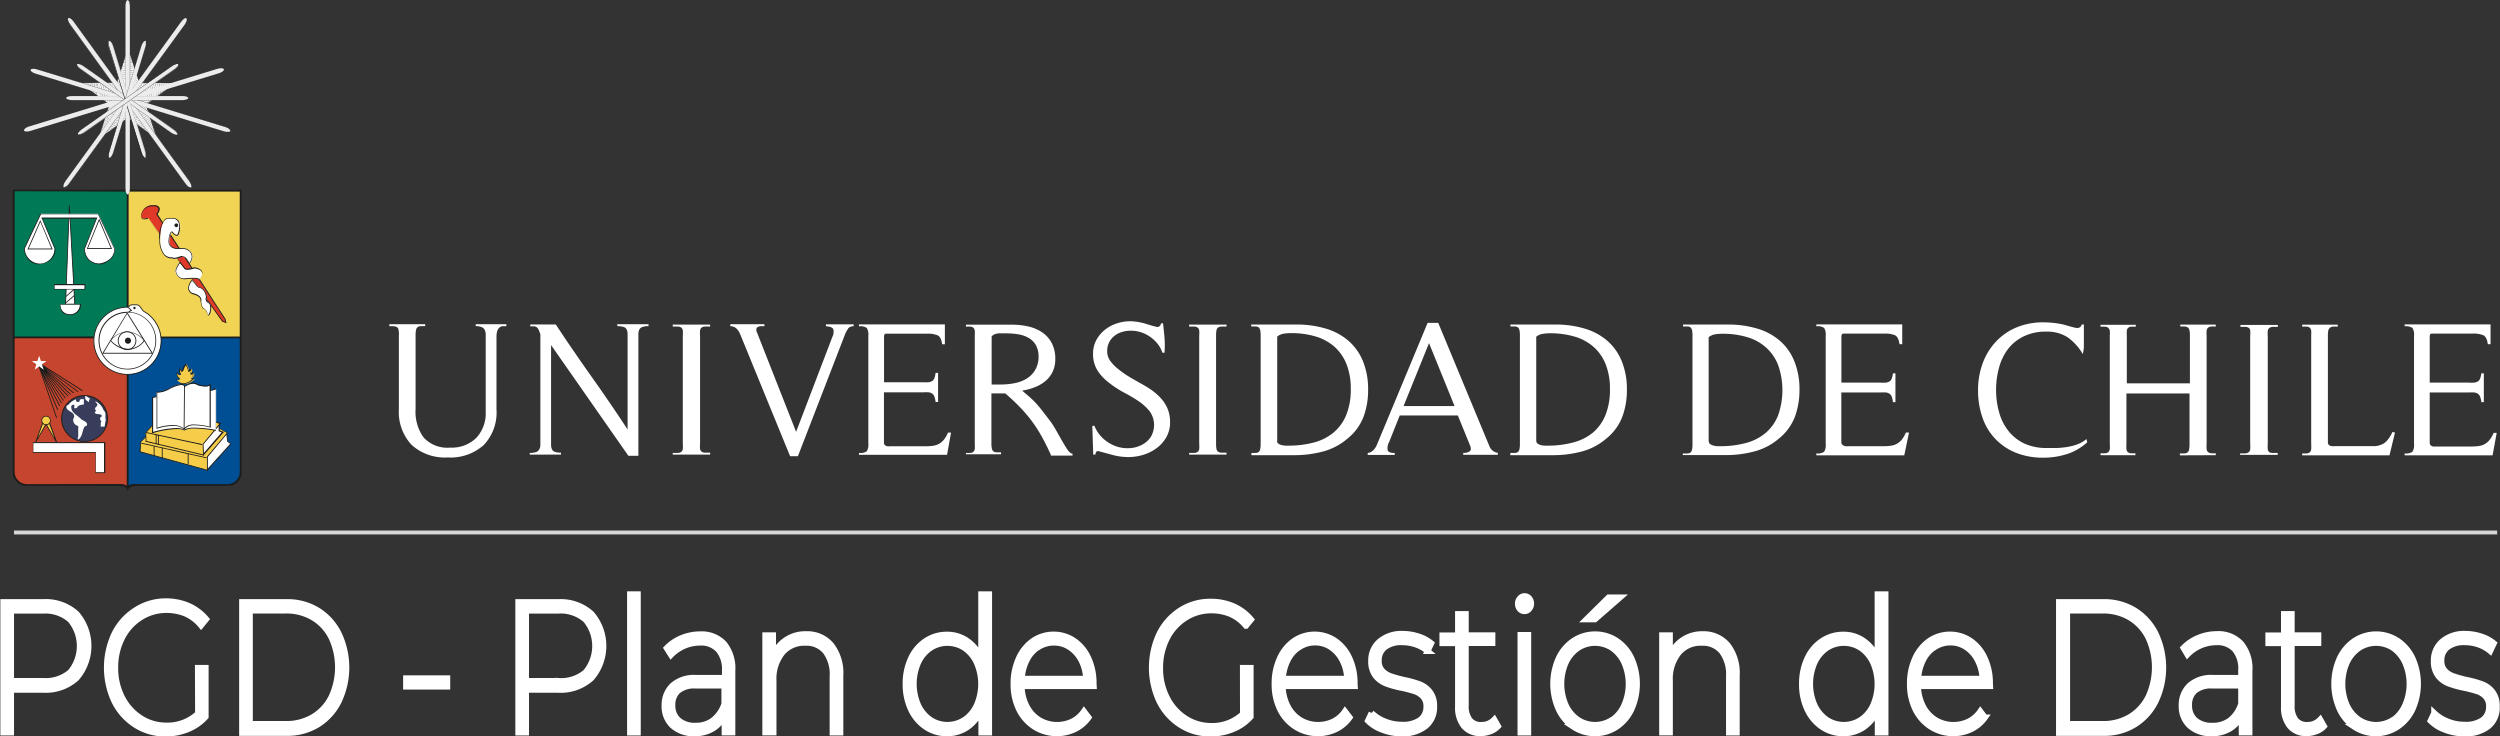 <svg xmlns="http://www.w3.org/2000/svg" xmlns:xlink="http://www.w3.org/1999/xlink" viewBox="0 0 320.15 94.31"><rect x="0" y="0" width="320.15" height="94.31" fill="#333333" stroke="none"/><defs><style>.cls-1,.cls-43{fill:none;}.cls-2{clip-path:url(#clip-path);}.cls-3{fill:#e5e3e1;}.cls-4{fill:#e6e4e2;}.cls-5{fill:#e7e5e3;}.cls-6{fill:#e7e6e4;}.cls-7{fill:#e8e7e5;}.cls-8{fill:#eae8e6;}.cls-9{fill:#ebe9e7;}.cls-10{fill:#eceae8;}.cls-11{fill:#edebe9;}.cls-12{fill:#edeceb;}.cls-13{fill:#eeedec;}.cls-14{fill:#efedec;}.cls-15{fill:#f0eeee;}.cls-16{fill:#f1efef;}.cls-17{fill:#f2f0f0;}.cls-18{fill:#f3f1f1;}.cls-19{fill:#f3f3f2;}.cls-20{fill:#f4f3f3;}.cls-21{fill:#f5f4f4;}.cls-22{fill:#f6f5f5;}.cls-23{fill:#f7f6f6;}.cls-24{fill:#f8f7f7;}.cls-25{fill:#f9f8f8;}.cls-26{fill:#f9f9f9;}.cls-27{fill:#fafafa;}.cls-28{fill:#fbfbfb;}.cls-29{fill:#fcfcfc;}.cls-30{fill:#fdfdfd;}.cls-31{fill:#fdffff;}.cls-32,.cls-42{fill:#fff;}.cls-33{fill:#1d1d1b;}.cls-34{fill:#007957;}.cls-35{fill:#f2d454;}.cls-36{fill:#c5452e;}.cls-37{fill:#004e93;}.cls-38{fill:#f6cd48;}.cls-39{fill:#e03829;}.cls-40{fill:#373d5a;}.cls-41{fill:#ececec;}.cls-42,.cls-43{stroke:#fff;stroke-miterlimit:10;}.cls-42{stroke-width:0.75px;}.cls-43{stroke-width:0.5px;opacity:0.8;}</style><clipPath id="clip-path"><polygon class="cls-1" points="14.93 10.61 10.25 10.62 14.03 13.37 12.6 17.82 16.38 15.08 20.17 17.82 18.73 13.37 22.5 10.62 17.83 10.61 16.38 6.17 14.93 10.61"/></clipPath></defs><title>Recurso 6</title><g id="Capa_2" data-name="Capa 2"><g id="Capa_1-2" data-name="Capa 1"><g class="cls-2"><path class="cls-3" d="M23.45,12a7.07,7.07,0,1,0-7.07,7.07A7.07,7.07,0,0,0,23.45,12m-.24,0h0a6.83,6.83,0,1,1-6.83-6.83A6.83,6.83,0,0,1,23.21,12"/></g><g class="cls-2"><path class="cls-4" d="M23.21,12a6.83,6.83,0,1,0-6.83,6.83A6.83,6.83,0,0,0,23.21,12M23,12h0a6.59,6.59,0,1,1-6.59-6.59A6.59,6.59,0,0,1,23,12"/></g><g class="cls-2"><path class="cls-5" d="M23,12a6.59,6.59,0,1,0-6.59,6.59A6.59,6.59,0,0,0,23,12m-.24,0h0a6.35,6.35,0,1,1-6.35-6.35A6.35,6.35,0,0,1,22.73,12"/></g><g class="cls-2"><path class="cls-6" d="M22.73,12a6.35,6.35,0,1,0-6.35,6.35A6.35,6.35,0,0,0,22.73,12m-.24,0h0a6.11,6.11,0,1,1-6.11-6.11A6.11,6.11,0,0,1,22.49,12"/></g><g class="cls-2"><path class="cls-7" d="M22.49,12a6.11,6.11,0,1,0-6.11,6.1A6.11,6.11,0,0,0,22.49,12m-.24,0h0a5.87,5.87,0,1,1-5.87-5.87A5.87,5.87,0,0,1,22.25,12"/></g><g class="cls-2"><path class="cls-8" d="M22.25,12a5.87,5.87,0,1,0-5.87,5.87A5.87,5.87,0,0,0,22.25,12M22,12h0a5.63,5.63,0,1,1-5.63-5.63A5.63,5.63,0,0,1,22,12"/></g><g class="cls-2"><path class="cls-9" d="M22,12a5.63,5.63,0,1,0-5.63,5.63A5.63,5.63,0,0,0,22,12m-.24,0h0a5.39,5.39,0,1,1-5.39-5.39A5.39,5.39,0,0,1,21.77,12"/></g><g class="cls-2"><path class="cls-10" d="M21.77,12a5.39,5.39,0,1,0-5.39,5.39A5.39,5.39,0,0,0,21.77,12m-.24,0h0a5.15,5.15,0,1,1-5.15-5.15A5.15,5.15,0,0,1,21.53,12"/></g><g class="cls-2"><path class="cls-11" d="M21.53,12a5.15,5.15,0,1,0-5.15,5.15A5.15,5.15,0,0,0,21.53,12m-.24,0h0a4.91,4.91,0,1,1-4.91-4.91A4.91,4.91,0,0,1,21.29,12"/></g><g class="cls-2"><path class="cls-12" d="M21.29,12a4.91,4.91,0,1,0-4.91,4.91A4.91,4.91,0,0,0,21.29,12m-.24,0h0a4.67,4.67,0,1,1-4.67-4.67A4.67,4.67,0,0,1,21.05,12"/></g><g class="cls-2"><path class="cls-13" d="M21.05,12a4.67,4.67,0,1,0-4.67,4.67A4.68,4.68,0,0,0,21.05,12m-.24,0h0a4.43,4.43,0,1,1-4.43-4.43A4.44,4.44,0,0,1,20.81,12"/></g><g class="cls-2"><path class="cls-14" d="M20.82,12a4.43,4.43,0,1,0-4.43,4.43A4.44,4.44,0,0,0,20.82,12m-.24,0h0A4.19,4.19,0,1,1,16.38,7.8,4.19,4.19,0,0,1,20.57,12"/></g><g class="cls-2"><path class="cls-15" d="M20.57,12a4.19,4.19,0,1,0-4.19,4.19A4.2,4.2,0,0,0,20.57,12m-.24,0h0a4,4,0,1,1-4-4,4,4,0,0,1,4,4"/></g><g class="cls-2"><path class="cls-16" d="M20.34,12a4,4,0,1,0-4,4,4,4,0,0,0,4-4m-.24,0h0a3.71,3.71,0,1,1-3.71-3.71A3.71,3.71,0,0,1,20.09,12"/></g><g class="cls-2"><path class="cls-17" d="M20.09,12a3.71,3.71,0,1,0-3.72,3.71A3.72,3.72,0,0,0,20.09,12m-.24,0h0a3.47,3.47,0,1,1-3.47-3.48A3.47,3.47,0,0,1,19.85,12"/></g><g class="cls-2"><path class="cls-18" d="M19.85,12a3.47,3.47,0,1,0-3.47,3.47A3.48,3.48,0,0,0,19.85,12m-.24,0h0a3.24,3.24,0,1,1-3.24-3.23A3.23,3.23,0,0,1,19.62,12"/></g><g class="cls-2"><path class="cls-19" d="M19.62,12a3.24,3.24,0,1,0-3.24,3.23A3.24,3.24,0,0,0,19.62,12m-.24,0h0a3,3,0,1,1-3-3,3,3,0,0,1,3,3"/></g><g class="cls-2"><path class="cls-20" d="M19.38,12a3,3,0,1,0-3,3,3,3,0,0,0,3-3m-.24,0h0a2.75,2.75,0,1,1-2.76-2.75A2.76,2.76,0,0,1,19.14,12"/></g><g class="cls-2"><path class="cls-21" d="M19.14,12a2.76,2.76,0,1,0-2.76,2.75A2.75,2.75,0,0,0,19.14,12m-.24,0h0a2.52,2.52,0,1,1-2.52-2.52A2.52,2.52,0,0,1,18.9,12"/></g><g class="cls-2"><path class="cls-22" d="M18.9,12a2.52,2.52,0,1,0-2.52,2.52A2.51,2.51,0,0,0,18.9,12m-.24,0h0a2.28,2.28,0,1,1-2.27-2.28A2.28,2.28,0,0,1,18.66,12"/></g><g class="cls-2"><path class="cls-23" d="M18.66,12a2.28,2.28,0,1,0-2.28,2.27A2.28,2.28,0,0,0,18.66,12m-.24,0h0a2,2,0,1,1-2-2,2,2,0,0,1,2,2"/></g><g class="cls-2"><path class="cls-24" d="M18.42,12a2,2,0,1,0-2,2,2,2,0,0,0,2-2m-.24,0h0a1.8,1.8,0,1,1-1.8-1.8,1.79,1.79,0,0,1,1.8,1.8"/></g><g class="cls-2"><path class="cls-25" d="M18.18,12a1.8,1.8,0,1,0-1.8,1.79A1.8,1.8,0,0,0,18.18,12m-.24,0h0a1.56,1.56,0,1,1-1.56-1.56A1.56,1.56,0,0,1,17.94,12"/></g><g class="cls-2"><path class="cls-26" d="M17.94,12a1.56,1.56,0,1,0-1.56,1.55A1.56,1.56,0,0,0,17.94,12m-.24,0h0a1.32,1.32,0,1,1-1.32-1.32A1.32,1.32,0,0,1,17.7,12"/></g><g class="cls-2"><path class="cls-27" d="M17.7,12a1.32,1.32,0,1,0-1.32,1.32A1.32,1.32,0,0,0,17.7,12m-.24,0h0a1.08,1.08,0,1,1-1.08-1.08A1.08,1.08,0,0,1,17.46,12"/></g><g class="cls-2"><path class="cls-28" d="M17.46,12a1.08,1.08,0,1,0-1.08,1.08A1.08,1.08,0,0,0,17.46,12m-.24,0h0a.84.84,0,1,1-.84-.84.84.84,0,0,1,.84.84"/></g><g class="cls-2"><path class="cls-29" d="M17.22,12a.84.84,0,1,0-.84.84.85.85,0,0,0,.84-.84M17,12h0a.6.6,0,1,1-.6-.6.6.6,0,0,1,.6.6"/></g><g class="cls-2"><path class="cls-30" d="M17,12a.6.6,0,1,0-.6.6A.59.59,0,0,0,17,12m-.24,0h0a.36.36,0,0,1-.36.36.36.36,0,1,1,0-.72.35.35,0,0,1,.36.36"/></g><g class="cls-2"><path class="cls-31" d="M16.74,12a.36.36,0,1,0-.36.36.36.36,0,0,0,.36-.36m-.24,0h0a.12.12,0,0,1-.12.12.12.12,0,0,1-.12-.12.12.12,0,0,1,.12-.12.12.12,0,0,1,.12.12"/></g><g class="cls-2"><path class="cls-32" d="M16.5,12a.11.11,0,0,0-.12-.12.12.12,0,0,0-.12.12.12.12,0,0,0,.12.12A.12.12,0,0,0,16.5,12"/></g><path class="cls-33" d="M20.19,17.85l0,0L16.4,15.1h0l-3.81,2.76v0L14,13.38l-3.8-2.77h4.7l1.46-4.47v0l1.44,4.44h4.71l0,0-3.77,2.75ZM14,13.41l-1.42,4.38.08-.06h0l3.65-5.09h0l-2.3.78Zm6.08,4.36,0,0-1.43-4.42h0l3.75-2.73H22.3l-5.9,2v0l2.3.75v0l-2.27-.74,3.69,5.09ZM16.4,15.08l3.67,2.67L16.4,12.65h0Zm0-2.44-3.64,5.07,3.66-2.66h0V12.65Zm-6.07-2L14,13.37h0l2.26-.76-5.79-1.89v0l5.82,1.9h0l-1.43-2Zm7.52,0-1.42,2,5.83-2H17.82Zm-2.87,0,1.43,2,0-6.26h0l0,6.23,1.41-2h0L16.38,6.21Z"/><path class="cls-33" d="M30.94,24.3V60.4a1.73,1.73,0,0,1-1.84,1.82H17.59c-1.35,0-1.24.78-1.24.78,0-.56-.41-.78-1.33-.78H3.36A1.75,1.75,0,0,1,1.63,60.4V24.3Z"/><polygon class="cls-34" points="16.23 24.54 16.23 43.09 1.87 43.09 1.87 24.49 16.23 24.54"/><polygon class="cls-35" points="16.47 24.54 16.47 43.09 30.7 43.1 30.7 24.54 16.47 24.54"/><path class="cls-36" d="M3.48,62A1.59,1.59,0,0,1,1.87,60.4V43.33H16.23V62.22s-.1-.18-.67-.24Z"/><path class="cls-37" d="M29.09,62A1.58,1.58,0,0,0,30.7,60.4V43.33H16.47V62.22s.08-.18.65-.24Z"/><polygon class="cls-32" points="8.88 26.3 8.4 38.96 9.58 38.96 8.88 26.3"/><path class="cls-33" d="M9.64,39H8.34V39L8.83,26.3h.1ZM8.45,38.9H9.52L8.89,27.45Z"/><rect class="cls-32" x="6.94" y="36.42" width="3.93" height="0.59"/><path class="cls-33" d="M10.93,37.07h-4v-.7h4ZM7,37h3.82v-.48H7Z"/><path class="cls-32" d="M7.69,39A1.21,1.21,0,0,0,9,40.3,1.29,1.29,0,0,0,10.28,39Z"/><path class="cls-33" d="M9,40.35H9A1.39,1.39,0,0,1,8,40a1.37,1.37,0,0,1-.32-1v0h.05l2.64-.06V39A1.35,1.35,0,0,1,9,40.35ZM7.75,39.06a1.24,1.24,0,0,0,.3.82,1.29,1.29,0,0,0,1,.36A1.22,1.22,0,0,0,10.22,39Z"/><path class="cls-33" d="M8.43,38.84l-.07-.08,1.1-.94.07.08ZM8.49,38l-.07-.08,1-.89.07.08Z"/><path class="cls-32" d="M12.71,28.13,11.2,31.79h3.07Zm-7.54.16L3.6,31.85H6.67Zm.05-.91-2.1,4.42a2,2,0,0,0,2,2A2,2,0,0,0,7,31.85L5.38,27.92h7l-1.56,3.93a1.88,1.88,0,0,0,2,1.94s1.88-.27,1.88-1.94l-2.1-4.47Z"/><path class="cls-33" d="M12.81,33.84h0a2,2,0,0,1-1.49-.55,2.14,2.14,0,0,1-.55-1.44v0L12.3,28H5.46L7.1,31.85a1.81,1.81,0,0,1-1,1.7,2.57,2.57,0,0,1-1,.29,1.84,1.84,0,0,1-1.75-1,2.67,2.67,0,0,1-.3-1h0l2.11-4.45h7.45v0l2.11,4.49c0,1.7-1.91,2-1.93,2Zm-9.64-2a2,2,0,0,0,1.94,1.93A1.93,1.93,0,0,0,7,31.86l-1.7-4h7.16l-1.59,4a2.08,2.08,0,0,0,.52,1.36,1.91,1.91,0,0,0,1.41.52,3.07,3.07,0,0,0,.92-.33,1.72,1.72,0,0,0,.92-1.54l-2.09-4.43H5.25Zm3.58.1H3.52l1.64-3.74Zm-3.07-.11H6.59L5.17,28.43Zm10.66.05H11.12L12.7,28Zm-3.07-.11h2.91L12.7,28.27Z"/><polygon class="cls-38" points="28.09 54.86 29.14 55.47 26.58 58.48 26.58 60.23 17.91 57.85 18.04 56.61 19.03 55.58 28.09 54.86"/><path class="cls-33" d="M26.63,60.29l-8.78-2.41.14-1.3,1-1.07h0l9.08-.71h0l1.1.63,0,0-2.55,3ZM18,57.81l8.55,2.35V58.44l2.52-3-1-.56-9,.7-1,1Z"/><polygon class="cls-32" points="28.57 55.34 28.07 55.19 28.09 54.27 25.98 56.86 26.03 58.26 28.57 55.34"/><path class="cls-33" d="M26,58.4l-.06-1.56,0,0,2.21-2.7,0,1,.54.17ZM26,56.88l0,1.25,2.39-2.76L28,55.23l0-.8Z"/><polygon class="cls-32" points="29.06 55.52 26.55 58.5 26.55 60.17 29.56 56.86 29.14 56.54 29.06 55.52"/><path class="cls-33" d="M26.5,60.31V58.48l2.61-3.09.08,1.12.45.34,0,0Zm.11-1.79V60l2.87-3.17-.39-.29L29,55.66Z"/><polygon class="cls-33" points="24.15 59.49 24.04 59.49 24.04 58.15 20.83 57.42 20.83 58.66 20.72 58.66 20.72 57.4 19.79 57.19 19.79 58.4 19.68 58.4 19.68 57.16 18.08 56.81 18.1 56.7 26.48 58.58 26.46 58.68 24.15 58.17 24.15 59.49"/><path class="cls-38" d="M23.83,46.65a1.86,1.86,0,0,0-.36.73s-.2.45-.38-.18a.66.66,0,0,0,.07.72s-.13.35-.46-.18a.65.65,0,0,0,.34.8s-.09.29-.45,0c0,0,.87,1.45,2.37,0,0,0-.52.14-.39-.1,0,0,.41-.29.29-.67,0,0-.49.4-.41,0s0,0,0,0,.29-.14.12-.56c0,0-.36.47-.39.11a1.32,1.32,0,0,0-.27-.63Z"/><path class="cls-33" d="M23.67,49.24a1.43,1.43,0,0,1-1.12-.66l.08-.07a.42.42,0,0,0,.23.1.14.14,0,0,0,.12-.06.71.71,0,0,1-.32-.84l0-.1.05.09c.16.25.25.28.28.28s.06,0,.07-.06a.75.75,0,0,1-.05-.76l.07-.12,0,.13c.08.29.16.3.16.3s.09-.07.11-.12a1.94,1.94,0,0,1,.37-.75l0-.05.13.16a1.33,1.33,0,0,1,.28.65s0,.09,0,.09.19-.13.26-.22l.06-.07,0,.08a.46.46,0,0,1-.12.62s0,0,0,0a.78.78,0,0,0,.32-.17l.06-.05,0,.07a.7.7,0,0,1-.3.72.06.06,0,0,0,0,0,.15.15,0,0,0,.09,0,1.16,1.16,0,0,0,.25,0l.05.09a2,2,0,0,1-1.33.68m-.88-.54a1.2,1.2,0,0,0,.88.43,1.73,1.73,0,0,0,1.12-.52H24.7a.2.2,0,0,1-.18-.07.15.15,0,0,1,0-.15h0a.68.68,0,0,0,.28-.53.66.66,0,0,1-.31.15.11.11,0,0,1-.1,0l0,0h0v-.05a.66.66,0,0,1,0-.09c0-.19,0-.19.09-.19h0l0,0s0,0,0,.06a.39.39,0,0,0,0-.28c-.08.08-.19.19-.28.19s-.12,0-.14-.19a1.25,1.25,0,0,0-.25-.59l0-.06a1.65,1.65,0,0,0-.31.65v0s-.09.18-.21.18-.16-.07-.22-.23a.56.56,0,0,0,.11.52l0,0v0a.22.22,0,0,1-.19.15c-.09,0-.19-.07-.3-.22a.61.61,0,0,0,.35.61l0,0v0a.25.25,0,0,1-.24.18h-.07"/><polygon class="cls-38" points="19.45 54.53 18.67 55.39 18.7 56.52 26.06 58.26 26.01 56.88 28.2 54.22 26.95 53.85 19.45 54.53"/><path class="cls-33" d="M26.12,58.33l-.07,0-7.41-1.76,0-1.19.81-.89h0L27,53.8h0l1.33.39L26.06,56.9Zm-7.37-1.86L26,58.2l-.05-1.33h0l2.14-2.6-1.16-.35-7.46.68-.75.83Z"/><path class="cls-32" d="M19.56,50.91a3.39,3.39,0,0,1,.89-.13l6.08-.71s1.09-.15,1.15-.31v5.35s-3.18-.62-4.12,0c0,0-.78-.6-4,.31Z"/><path class="cls-33" d="M19.47,55.46l0-4.6h0a3.89,3.89,0,0,1,.91-.13l6.07-.7a3.28,3.28,0,0,0,1.1-.28l.1,0v5.41h-.06A16.69,16.69,0,0,0,25,54.88a2.83,2.83,0,0,0-1.41.25l0,0,0,0a1.89,1.89,0,0,0-1-.18,11.41,11.41,0,0,0-2.94.5Zm.14-4.52,0,4.37a11.47,11.47,0,0,1,2.9-.49,2.2,2.2,0,0,1,1.07.19A3,3,0,0,1,25,54.77a16.23,16.23,0,0,1,2.63.28V49.87a4.24,4.24,0,0,1-1.08.25l-6.08.71h-.08a4,4,0,0,0-.76.12"/><path class="cls-32" d="M20.05,50.22a2.85,2.85,0,0,0,1.48-.39s1.89-1.1,2.07-.32c0,0,.94-.78,1.72-.23,0,0,1.23.39,1.57,0v5.45s-2.66-.8-3.34.24c0,0-.86-1-3.5-.11Z"/><path class="cls-33" d="M23.56,55l0,0a2,2,0,0,0-1.5-.45,6.23,6.23,0,0,0-1.94.35l-.07,0V50.16h.15a3.33,3.33,0,0,0,1.36-.39,4.64,4.64,0,0,1,1.66-.6.45.45,0,0,1,.46.25A1.93,1.93,0,0,1,24.7,49a1.11,1.11,0,0,1,.65.2,3.77,3.77,0,0,0,1,.17.7.7,0,0,0,.55-.18l.09-.12v5.68l-.07,0A8,8,0,0,0,25,54.47,1.57,1.57,0,0,0,23.6,55ZM22,54.44a2.29,2.29,0,0,1,1.54.43,1.73,1.73,0,0,1,1.45-.5,7.87,7.87,0,0,1,1.85.27V49.38a.94.94,0,0,1-.53.13,3.71,3.71,0,0,1-1-.17h0a1,1,0,0,0-.59-.19,1.91,1.91,0,0,0-1.06.42l-.07.06,0-.09c0-.16-.17-.24-.38-.24a4.59,4.59,0,0,0-1.61.59,3.35,3.35,0,0,1-1.46.4v4.48a6.29,6.29,0,0,1,1.9-.33"/><path class="cls-33" d="M25.91,57l-5.57-1.2v1.14h-.11V55.77l-.18,0v1.1h-.11V55.71l-1.24-.27,0-.11,7.2,1.54Zm-2.28-2h-.11l.05-5.54h.11Z"/><path class="cls-32" d="M12,43.63a4.3,4.3,0,0,1,4.31-4.3h.17a.45.45,0,0,1,.41-.3h.58c.5,0,.57.54.95.84A4.31,4.31,0,1,1,12,43.63"/><path class="cls-33" d="M16.32,48a4.36,4.36,0,0,1,0-8.72h.13a.48.48,0,0,1,.44-.3h.58c.34,0,.5.24.66.47a1.77,1.77,0,0,0,.32.38A4.36,4.36,0,0,1,16.32,48m0-8.61a4.25,4.25,0,1,0,2.08.54,1.87,1.87,0,0,1-.35-.41c-.16-.23-.29-.43-.57-.43H16.9a.38.38,0,0,0-.36.26l0,0h-.2Z"/><path class="cls-32" d="M12.69,43.63a3.63,3.63,0,1,1,3.63,3.63,3.63,3.63,0,0,1-3.63-3.63"/><path class="cls-33" d="M16.32,47.31A3.69,3.69,0,1,1,20,43.63a3.69,3.69,0,0,1-3.68,3.69m0-7.26a3.58,3.58,0,1,0,3.58,3.58A3.59,3.59,0,0,0,16.32,40"/><path class="cls-33" d="M16.48,40,16.39,40a.9.9,0,0,1,.34-.27l-.08-.08a2,2,0,0,0-.36-.28l.06-.09a1.83,1.83,0,0,1,.38.3l.14.13.06.05-.12.07a.71.71,0,0,0-.31.25"/><path class="cls-33" d="M17.07,39.44a.15.15,0,0,1,.15-.15.15.15,0,0,1,.15.15.14.14,0,0,1-.15.15.15.15,0,0,1-.15-.15"/><path class="cls-33" d="M19.6,45.29H13.08l.05-.08L16.29,40l.05.07Zm-6.33-.11h6.13l-3.12-5Zm3-.36a1.19,1.19,0,1,1,1.19-1.19,1.19,1.19,0,0,1-1.19,1.19m0-2.27a1.08,1.08,0,1,0,1.08,1.08,1.08,1.08,0,0,0-1.08-1.08"/><path class="cls-33" d="M16,43.63a.39.39,0,0,1,.39-.39.39.39,0,0,1,0,.78.39.39,0,0,1-.39-.39"/><path class="cls-33" d="M16.5,44.83a3.44,3.44,0,0,1-2.2-1l-.18-.19,0,0a3,3,0,0,1,2.16-1.2,3.11,3.11,0,0,1,2.24,1.2l0,0,0,0a2.67,2.67,0,0,1-2.06,1.15m-2.24-1.18.12.12a3.34,3.34,0,0,0,2.12.95,2.54,2.54,0,0,0,1.95-1.06,3,3,0,0,0-2.13-1.13,2.84,2.84,0,0,0-2.05,1.12"/><path class="cls-39" d="M19,27.9s-1.29.48-.81-.7a1.43,1.43,0,0,1,1.72-.86s.92.1.16,1.08l8.73,13.46.11.43-.43-.16Z"/><path class="cls-33" d="M29,41.39l-.54-.2h0L19,28a1.69,1.69,0,0,1-.48.09.46.46,0,0,1-.4-.17c-.1-.15-.08-.38.05-.71a1.43,1.43,0,0,1,1.42-.92l.37,0a.64.64,0,0,1,.47.31c.08.21,0,.49-.25.82l8.71,13.44Zm-.47-.3.32.12-.08-.32L20,27.41l0,0c.25-.31.33-.57.26-.75s-.39-.24-.39-.24a2.09,2.09,0,0,0-.35,0,1.31,1.31,0,0,0-1.32.85c-.11.28-.14.49-.06.6a.34.34,0,0,0,.31.12,1.71,1.71,0,0,0,.49-.09h0l0,0Z"/><path class="cls-32" d="M21.65,28s-1.19-.11-1.13,2.8c0,0-.11,2.37,1.67,2.26,0,0-.17.27,1.08-.16,0,0,.49-.27,1,.86a1.56,1.56,0,0,0,.38-.86s.05-1.13-1.4-1.08c0,0-1.56.32-1.56-.92,0,0,.05-1.19.43-1.19,0,0,.59.81.8.27,0,0,.7-1.89-.7-2h-.54Z"/><path class="cls-33" d="M24.21,33.82l0-.08c-.46-1.07-.89-.83-.9-.83a3.92,3.92,0,0,1-1,.25c-.09,0-.14,0-.16-.07v0A1.36,1.36,0,0,1,21,32.66a2.94,2.94,0,0,1-.58-1.91,3.53,3.53,0,0,1,.61-2.57.76.76,0,0,1,.57-.27h.54a.94.94,0,0,1,.76.4,2.26,2.26,0,0,1,0,1.67c-.08.18-.19.22-.27.22-.25,0-.53-.35-.62-.46-.22.05-.33.71-.35,1.13a.8.8,0,0,0,.37.74,1.45,1.45,0,0,0,.72.16,2.5,2.5,0,0,0,.41,0h.11a1.38,1.38,0,0,1,1.06.38,1.11,1.11,0,0,1,.3.76,1.58,1.58,0,0,1-.39.89Zm-.82-1c.21,0,.53.15.85.85a1.44,1.44,0,0,0,.31-.76,1,1,0,0,0-.27-.69,1.36,1.36,0,0,0-1.08-.34,2.28,2.28,0,0,1-.43,0,1.49,1.49,0,0,1-.77-.18.9.9,0,0,1-.42-.83c0-.13.07-1.24.48-1.24h0l0,0c.09.12.36.44.55.44,0,0,.1,0,.17-.16,0,0,.37-1,0-1.56a.82.82,0,0,0-.67-.36h-.55a.71.71,0,0,0-.48.24c-.28.28-.61,1-.58,2.51a2.88,2.88,0,0,0,.55,1.83,1.27,1.27,0,0,0,1.06.38h.1l-.05.08h.07a3.31,3.31,0,0,0,.94-.24.29.29,0,0,1,.15,0"/><path class="cls-32" d="M23,33.61s-.59.75-.54,1.19a1.07,1.07,0,0,0,1.13.91s1.73-.21,1.89.11c0,0,1.24-1.13-.59-1.51,0,0-1.08.38-1.29.05Z"/><path class="cls-33" d="M25.5,35.9l0-.06s-.14-.15-.76-.15a9.88,9.88,0,0,0-1.06.07h0a1.14,1.14,0,0,1-1.19-1c-.06-.45.53-1.19.55-1.22l0-.06.63.81a.43.43,0,0,0,.34.11,3.29,3.29,0,0,0,.9-.18h0c.6.12.94.34,1,.65s-.39.93-.4.95Zm-.79-.32c.54,0,.74.08.82.15.11-.12.42-.48.34-.8s-.39-.45-.93-.56a3.47,3.47,0,0,1-.92.18c-.21,0-.35-.05-.42-.16l-.55-.7c-.13.18-.53.75-.49,1.09a1,1,0,0,0,1.08.87,10.12,10.12,0,0,1,1.07-.07"/><path class="cls-32" d="M24.61,35.87s-1.08,1.13.05,1.72c0,0,1.19.22,1.08.92,0,0,.11,1,.37,1,0,0,.43.27.43.59,0,0,.06.59.38,0,0,0,.32-1.13-.16-1.35a.52.52,0,0,1-.27-.7s-.11-1-.87-1.23c0,0-.21.11-.64-.54Z"/><path class="cls-33" d="M26.68,40.38c-.15,0-.18-.26-.19-.31,0-.27-.33-.5-.4-.54-.29,0-.39-.85-.41-1h0c.09-.64-1-.85-1-.85h0A.91.91,0,0,1,24.1,37a1.63,1.63,0,0,1,.47-1.16l0,0,.42.42c.33.49.51.53.57.53h.05c.78.22.9,1.24.9,1.29h0a.46.46,0,0,0,.24.63c.52.23.2,1.36.19,1.41-.11.21-.2.3-.29.3m-.89-1.88c0,.37.17.92.32.92h0s.46.29.46.64c0,.1,0,.21.08.21s.07,0,.19-.24.23-1.11-.13-1.27a.57.57,0,0,1-.3-.76c0-.11-.15-1-.8-1.17h0c-.13,0-.34-.1-.65-.57l-.33-.33a1.44,1.44,0,0,0-.4,1,.8.8,0,0,0,.47.57c.12,0,1.22.26,1.12,1"/><path class="cls-33" d="M22.34,28.82a.24.24,0,1,1,.25.27.26.26,0,0,1-.25-.27"/><polygon class="cls-33" points="7.2 53.53 4.86 46.69 4.76 46.49 4.79 46.48 4.78 46.46 4.79 46.46 4.78 46.44 4.81 46.43 4.86 46.34 10.6 49.99 10.54 50.09 5.92 47.14 10.03 50.13 9.97 50.21 5.8 47.19 9.46 50.28 9.39 50.37 6 47.5 9.07 50.48 8.99 50.56 5.97 47.62 8.76 50.71 8.68 50.78 5.96 47.77 8.43 50.95 8.34 51.01 5.66 47.56 8.18 51.27 8.1 51.33 5.83 48 7.93 51.61 7.84 51.66 5.3 47.29 7.7 51.97 7.6 52.02 5.66 48.25 7.44 52.47 7.34 52.52 5.34 47.77 7.3 53.5 7.2 53.53"/><path class="cls-40" d="M7.91,53.62a2.92,2.92,0,1,1,2.92,2.92,2.92,2.92,0,0,1-2.92-2.92"/><path class="cls-33" d="M10.83,56.6a3,3,0,1,1,3-3,3,3,0,0,1-3,3m0-5.85a2.87,2.87,0,1,0,2.87,2.87,2.87,2.87,0,0,0-2.87-2.87"/><path class="cls-32" d="M9.58,51.05c.16.1.13.28.26.42h.32c0-.18.11-.36.29-.36s.17,0,.28,0a2.15,2.15,0,0,1,0,.41.41.41,0,0,0,.06.24c-.33.11-.61.06-.84.31-.06.07-.09.2-.19.2a1.79,1.79,0,0,1-.25,0V52c0-.07,0-.1.05-.16l-.19,0a.25.25,0,0,0-.25.25c0,.76.68,1,1.22,1.53.3.31.81.32.81.76,0,.19-.29.16-.37.34-.29.61-.21,1.21-.78,1.57,0,0-.06-.06-.06-.11s.08-.18.08-.3v-.67c0-.07,0-.11,0-.19v-.47a.8.8,0,0,1-.65-.8c0-.18.13-.25.13-.43,0-.61-1-.63-1-1.24,0-.17.21-.17.31-.3a1.93,1.93,0,0,1,.91-.63v.08Z"/><path class="cls-32" d="M10.91,50.7c0,.14,0,.21,0,.34s.26.33.48.46a.73.73,0,0,1,.13-.45,2.58,2.58,0,0,0-.59-.36"/><path class="cls-32" d="M12.21,51.38c0,.21.26.25.26.46s-.29.27-.29.5.1.14.1.26-.13.12-.13.2c0,.39.88.08.88.47,0,.13-.21.15-.21.28A.62.62,0,0,0,13,54a.48.48,0,0,0-.1.13v.51a4.05,4.05,0,0,1,.5,0,6.06,6.06,0,0,1,.15-.89l-.05-.15V53c0-.25-.18-.35-.28-.57a2,2,0,0,0-.92-1h-.13Z"/><polygon class="cls-38" points="5.56 53.91 4.54 56.65 5.9 54.32 5.56 53.91"/><path class="cls-33" d="M4.59,56.68l-.1,0L5.54,53.8l.43.51Zm1-2.66-.77,2.07,1-1.76Z"/><polygon class="cls-38" points="6.27 53.97 7.29 56.71 5.93 54.39 6.27 53.97"/><path class="cls-33" d="M7.24,56.73,5.86,54.38l.43-.52,1.05,2.83ZM6,54.39l1,1.76-.77-2.07Z"/><polygon class="cls-32" points="4.25 56.67 4.25 57.92 12.27 57.92 12.27 60.53 13.42 60.53 13.42 56.7 4.25 56.67"/><path class="cls-33" d="M13.48,60.59H12.21V58h-8V56.62h.05l9.22,0Zm-1.16-.11h1V56.75l-9.06,0v1.15h8v2.61Z"/><polygon class="cls-32" points="5.59 47.34 5.01 46.92 4.44 47.34 4.66 46.66 4.08 46.24 4.79 46.24 5.01 45.56 5.24 46.24 5.95 46.24 5.37 46.66 5.59 47.34"/><path class="cls-38" d="M5.35,53.85a.55.55,0,1,1,.55.55.55.55,0,0,1-.55-.55"/><path class="cls-33" d="M5.9,54.45a.6.6,0,1,1,.6-.6.6.6,0,0,1-.6.6m0-1.11a.5.5,0,1,0,.5.5.5.5,0,0,0-.5-.5"/><path class="cls-41" d="M24.47,24h0c.13-.09,0-.45-.2-.79L9.42,2.76c-.24-.34-.55-.53-.68-.43s0,.45.2.78L23.78,23.55c.25.33.55.53.68.44"/><path class="cls-33" d="M24.38,24c-.16,0-.4-.19-.61-.47L8.93,3.12a1.11,1.11,0,0,1-.26-.69.15.15,0,0,1,.06-.11l.09,0a1,1,0,0,1,.61.47L24.27,23.19a1.11,1.11,0,0,1,.26.69.18.18,0,0,1-.06.11.16.16,0,0,1-.09,0M8.82,2.31a.11.11,0,0,0-.07,0,.14.14,0,0,0-.06.09,1.11,1.11,0,0,0,.26.67L23.79,23.54a1,1,0,0,0,.59.46l.08,0a.16.16,0,0,0,.05-.1,1.12,1.12,0,0,0-.26-.67L9.41,2.77a1,1,0,0,0-.59-.45"/><path class="cls-41" d="M3.07,16.7h0c0-.16.24-.38.64-.5L27.86,8.81c.4-.12.76-.09.81.07s-.24.38-.64.5L3.88,16.77c-.4.12-.76.09-.81-.06"/><path class="cls-41" d="M8.16,24h0c-.14-.09,0-.45.2-.79L23.21,2.76c.24-.34.55-.53.68-.43s0,.45-.2.78L8.84,23.55c-.25.33-.55.53-.68.43"/><path class="cls-33" d="M8.24,24a.14.14,0,0,1-.09,0,.17.17,0,0,1-.06-.11,1.12,1.12,0,0,1,.26-.69L23.2,2.76a1,1,0,0,1,.61-.47l.09,0a.16.16,0,0,1,.06.11,1.08,1.08,0,0,1-.26.69L8.85,23.55c-.2.27-.45.47-.61.47M23.8,2.31c-.15,0-.39.19-.59.45L8.37,23.2a1.09,1.09,0,0,0-.26.67.17.17,0,0,0,.05.09l.08,0a1,1,0,0,0,.59-.46L23.68,3.1a1.11,1.11,0,0,0,.26-.67.15.15,0,0,0-.05-.09.12.12,0,0,0-.08,0"/><path class="cls-41" d="M16.35,0h0c.16,0,.3.34.3.76V24.18c0,.42-.13.76-.3.76s-.29-.34-.29-.76V.77c0-.42.13-.76.29-.76"/><path class="cls-33" d="M16.35,25c-.17,0-.31-.34-.31-.77V.77c0-.43.14-.77.31-.77s.31.34.31.77V24.18c0,.43-.14.77-.31.77M16.35,0c-.15,0-.29.33-.29.74V24.18c0,.41.13.74.29.74s.28-.33.28-.74V.77c0-.41-.13-.74-.28-.74"/><path class="cls-41" d="M29.52,16.76h0c0-.15-.24-.38-.64-.5L4.73,8.87c-.4-.12-.76-.09-.81.07s.24.38.64.5l24.15,7.39c.4.12.76.09.81-.07"/><path class="cls-33" d="M29.17,16.91h0a1.77,1.77,0,0,1-.47-.08L4.56,9.45a1.11,1.11,0,0,1-.63-.39.18.18,0,0,1,0-.13c0-.09.16-.15.36-.15a1.5,1.5,0,0,1,.46.08l24.16,7.38a1.11,1.11,0,0,1,.62.39.17.17,0,0,1,0,.13c0,.09-.16.15-.36.15M4.27,8.81c-.18,0-.31,0-.34.13a.16.16,0,0,0,0,.11,1.1,1.1,0,0,0,.61.38l24.15,7.39a1.62,1.62,0,0,0,.46.07c.19,0,.31,0,.34-.13a.16.16,0,0,0,0-.11,1.1,1.1,0,0,0-.61-.38L4.73,8.88a1.52,1.52,0,0,0-.46-.07"/><path class="cls-41" d="M8.46,12.56c0-.15.34-.27.75-.27H23.37c.42,0,.75.12.75.27s-.33.27-.75.27H9.21c-.41,0-.75-.12-.75-.27"/><path class="cls-33" d="M23.37,12.85H9.21c-.43,0-.77-.12-.77-.28s.34-.28.77-.28H23.37c.43,0,.77.13.77.28s-.34.28-.77.28M9.21,12.3c-.4,0-.75.12-.75.26s.34.26.75.26H23.37c.41,0,.74-.12.74-.26s-.34-.26-.74-.26Z"/><path class="cls-41" d="M9.88,8.23c.09-.12.43,0,.77.21l11.6,8.13c.34.24.55.53.47.65s-.44,0-.78-.21L10.34,8.88c-.34-.24-.55-.53-.46-.65"/><path class="cls-33" d="M22.57,17.28a1.21,1.21,0,0,1-.63-.27L10.33,8.89c-.35-.25-.56-.54-.47-.67A.18.18,0,0,1,10,8.17a1.34,1.34,0,0,1,.64.27l11.6,8.12a2,2,0,0,1,.4.37c.09.13.11.23.07.29a.17.17,0,0,1-.15.06M10,8.19a.17.17,0,0,0-.13,0c-.08.12.13.41.46.64L21.95,17a1.3,1.3,0,0,0,.62.26.16.16,0,0,0,.13,0c0-.05,0-.15-.07-.27a1.52,1.52,0,0,0-.39-.37L10.64,8.45A1.32,1.32,0,0,0,10,8.19"/><path class="cls-41" d="M14,5.24c.15,0,.36.25.48.64l4.14,13.54c.12.4.11.76,0,.8s-.35-.24-.48-.64L13.92,6c-.12-.4-.11-.76,0-.8"/><path class="cls-33" d="M18.52,20.23c-.15,0-.35-.28-.46-.65L13.92,6c-.13-.41-.11-.77,0-.81s.37.24.49.65l4.14,13.54c.12.41.1.77,0,.81h0M14,5.24h0c-.13,0-.15.4,0,.78l4.14,13.54c.11.36.3.64.44.64h0c.13,0,.15-.4,0-.78L14.43,5.88c-.11-.36-.3-.64-.44-.64"/><path class="cls-41" d="M18.58,5.24c-.14,0-.35.25-.48.64L14,19.42c-.12.4-.1.76,0,.8s.36-.24.48-.64L18.62,6c.12-.4.1-.76,0-.8"/><path class="cls-33" d="M14,20.23h0c-.07,0-.12-.12-.12-.28a1.56,1.56,0,0,1,.08-.54L18.09,5.87c.12-.4.34-.69.49-.65s.17.4,0,.81L14.48,19.58c-.11.37-.31.65-.46.65m4.53-15c-.14,0-.33.28-.44.64L14,19.42a1.69,1.69,0,0,0-.08.53c0,.15,0,.24.11.26h0c.14,0,.33-.28.44-.64L18.6,6c.12-.39.11-.74,0-.78h0"/><path class="cls-41" d="M22.82,8.23c-.08-.12-.43,0-.77.21l-11.6,8.13c-.34.24-.55.53-.46.65s.43,0,.77-.21l11.6-8.13c.34-.24.54-.53.46-.65"/><path class="cls-33" d="M10.12,17.28h0a.16.16,0,0,1-.15-.06c-.09-.12.11-.42.47-.67L22,8.43a1.3,1.3,0,0,1,.64-.27.18.18,0,0,1,.15.06c.09.13-.11.42-.47.67L10.76,17a1.23,1.23,0,0,1-.64.27M22.68,8.19a1.3,1.3,0,0,0-.63.26l-11.6,8.12c-.32.23-.54.53-.46.64a.15.15,0,0,0,.13,0,1.31,1.31,0,0,0,.63-.26l11.6-8.12c.33-.23.54-.52.46-.64a.17.17,0,0,0-.13,0"/><path class="cls-32" d="M64.49,41.77a.75.75,0,0,0-.57.21,1.17,1.17,0,0,0-.27.51,2.67,2.67,0,0,0-.07.64v9.27A6.06,6.06,0,0,1,61.94,57a6.38,6.38,0,0,1-4.61,1.58,6.32,6.32,0,0,1-4.62-1.61,6.17,6.17,0,0,1-1.63-4.59V43A2.54,2.54,0,0,0,51,42.1c-.08-.22-.34-.33-.77-.33h-.37v-.25h4.59v.25a6.23,6.23,0,0,0-.63,0,.62.62,0,0,0-.37.15.68.68,0,0,0-.18.37,3.42,3.42,0,0,0-.05.67v9.41A5.63,5.63,0,0,0,54.23,56a4.1,4.1,0,0,0,3.42,1.32A4.48,4.48,0,0,0,61,56.07a4.65,4.65,0,0,0,1.2-3.38V42.9a1.48,1.48,0,0,0-.11-.62.8.8,0,0,0-.38-.38,1.86,1.86,0,0,0-.79-.13v-.25h3.92v.25h-.37Z"/><path class="cls-32" d="M82.25,41.88a.7.7,0,0,0-.38.33,1.34,1.34,0,0,0-.12.57c0,.23,0,.5,0,.82V58.37H80.47L70.57,44.19v12c0,.31,0,.58,0,.8a1.37,1.37,0,0,0,.12.56.66.66,0,0,0,.39.32,2.28,2.28,0,0,0,.76.1v.25h-4V58a2.39,2.39,0,0,0,.79-.1.72.72,0,0,0,.4-.31A1.15,1.15,0,0,0,69.2,57c0-.22,0-.5,0-.83V42.8L69,42.27a1.07,1.07,0,0,0-.22-.32.62.62,0,0,0-.31-.15,3,3,0,0,0-.56,0v-.25h3.26q2.27,3.43,4.62,6.74T80.37,55V43.6c0-.33,0-.61,0-.84a1.38,1.38,0,0,0-.12-.57.64.64,0,0,0-.4-.32,2.6,2.6,0,0,0-.8-.1v-.25h4v.25a2.2,2.2,0,0,0-.79.11"/><path class="cls-32" d="M86.15,58.24V58c.28,0,.51,0,.68,0a.79.79,0,0,0,.41-.13.59.59,0,0,0,.2-.36,3.78,3.78,0,0,0,0-.69V43a3.75,3.75,0,0,0,0-.69.58.58,0,0,0-.2-.36.79.79,0,0,0-.41-.13c-.17,0-.4,0-.68,0v-.25h4.79v.25c-.28,0-.51,0-.68,0a.77.77,0,0,0-.41.13.56.56,0,0,0-.2.36,3.77,3.77,0,0,0,0,.69V56.79a3.89,3.89,0,0,0,0,.69.56.56,0,0,0,.2.36.76.76,0,0,0,.41.13c.17,0,.4,0,.68,0v.25H86.15Z"/><path class="cls-32" d="M108.64,42.06a3,3,0,0,0-.41.72l-6.05,15.64h-1L94.8,42.83a2.36,2.36,0,0,0-.48-.75,1.18,1.18,0,0,0-.8-.31v-.25h4.37v.25h-.47a.83.83,0,0,0-.37.1.39.39,0,0,0-.19.26.82.82,0,0,0,.09.47l5,12.7,4.64-12.15a1.4,1.4,0,0,0,.12-1c-.1-.21-.41-.34-.94-.37v-.25h3.55v.25a.87.87,0,0,0-.73.3"/><path class="cls-32" d="M121.28,58.24H110V58a1.44,1.44,0,0,0,1-.21,1.62,1.62,0,0,0,.2-1V43a1.62,1.62,0,0,0-.2-1,1.44,1.44,0,0,0-1-.21v-.25h11l0,2.55h-.35c-.08-.63-.28-1-.58-1.15a3.29,3.29,0,0,0-1.32-.21h-5c-.28,0-.44,0-.48.09a1.16,1.16,0,0,0-.06.48v5.65h5a5.79,5.79,0,0,0,.69,0,1.09,1.09,0,0,0,.48-.16.78.78,0,0,0,.28-.37,2.81,2.81,0,0,0,.15-.67h.32v3.73h-.32a2.89,2.89,0,0,0-.15-.69.85.85,0,0,0-.28-.38,1,1,0,0,0-.47-.17,5.28,5.28,0,0,0-.71,0h-5v6.44a.39.39,0,0,0,.13.33.62.62,0,0,0,.32.14,2.22,2.22,0,0,0,.4,0h4.43a7.26,7.26,0,0,0,1-.06,2.22,2.22,0,0,0,.78-.26,2.28,2.28,0,0,0,.62-.53,3.88,3.88,0,0,0,.52-.9h.39Z"/><path class="cls-32" d="M134.57,58.24q-.59-1.31-1.18-2.36a17.91,17.91,0,0,0-1.29-2,18.56,18.56,0,0,0-1.5-1.75c-.54-.56-1.16-1.14-1.86-1.75l-1.78,0v6.35a3.24,3.24,0,0,0,.05.67.68.68,0,0,0,.17.37.58.58,0,0,0,.37.15,6.31,6.31,0,0,0,.64,0v.25H123.7V58a4.09,4.09,0,0,0,.61,0,.64.64,0,0,0,.36-.16.62.62,0,0,0,.16-.36,4.49,4.49,0,0,0,0-.65V43a4.56,4.56,0,0,0,0-.64.67.67,0,0,0-.16-.37.62.62,0,0,0-.36-.16,3.92,3.92,0,0,0-.61,0v-.25h5.9a9.16,9.16,0,0,1,2.09.23,5.24,5.24,0,0,1,1.77.75,3.79,3.79,0,0,1,1.22,1.36,4.27,4.27,0,0,1,.46,2.07,3.69,3.69,0,0,1-.35,1.64,3.52,3.52,0,0,1-.94,1.19,4.94,4.94,0,0,1-1.36.78,7.45,7.45,0,0,1-1.6.42c.47.4.86.73,1.16,1s.56.55.78.8.44.52.65.79l.77,1a10.63,10.63,0,0,1,.94,1.4l.83,1.46c.26.45.49.84.71,1.15s.42.47.62.47v.25h-2.77Zm-7.61-9h1.18a9.36,9.36,0,0,0,1.74-.16,4.72,4.72,0,0,0,1.55-.57,3.16,3.16,0,0,0,1.11-1.1A3.26,3.26,0,0,0,133,45.7a3,3,0,0,0-.35-1.51,2.49,2.49,0,0,0-.93-.92,3.94,3.94,0,0,0-1.32-.46,9.24,9.24,0,0,0-1.51-.12h-.49l-.52,0a1.7,1.7,0,0,0-.51.12,1,1,0,0,0-.38.27v6.15Z"/><path class="cls-32" d="M140.4,57.91a.39.39,0,0,0-.12.31H140l-.12-3.61.05-.08h.22a4.44,4.44,0,0,0,1.2,1.7,4.91,4.91,0,0,0,1.59.93,4.44,4.44,0,0,0,1.71.23,3.74,3.74,0,0,0,1.57-.42,3,3,0,0,0,1.14-1,3,3,0,0,0-.15-3.32,6.48,6.48,0,0,0-1.44-1.3,19.71,19.71,0,0,0-1.89-1.11A13.41,13.41,0,0,1,142,49a6.25,6.25,0,0,1-1.44-1.53,3.89,3.89,0,0,1-.58-2.19,3.57,3.57,0,0,1,.41-1.72,4.32,4.32,0,0,1,1.07-1.3,4.74,4.74,0,0,1,1.52-.83,5.49,5.49,0,0,1,1.74-.29,6,6,0,0,1,1,.09,8.27,8.27,0,0,1,1,.23l.27.09.48.14.48.13.25.06a.48.48,0,0,0,.47-.47h.27c.07.61.13,1.23.19,1.88a13.17,13.17,0,0,1,0,1.88h-.27a3.81,3.81,0,0,0-1-1.56,4.48,4.48,0,0,0-1.42-.94,4.21,4.21,0,0,0-1.61-.32,3.72,3.72,0,0,0-1.5.29,2.7,2.7,0,0,0-1.11.89,2.42,2.42,0,0,0-.43,1.46,2,2,0,0,0,.36,1.18,5.11,5.11,0,0,0,.85.93,13.23,13.23,0,0,0,1.36,1q.72.45,1.46.84l-.17-.07a17.1,17.1,0,0,1,1.57.91,7.71,7.71,0,0,1,1.34,1.11,4.78,4.78,0,0,1,.94,1.4,4.4,4.4,0,0,1,.34,1.79,3.79,3.79,0,0,1-.47,1.89,4.53,4.53,0,0,1-1.23,1.4,5.53,5.53,0,0,1-1.69.86,6.26,6.26,0,0,1-1.9.3,7.77,7.77,0,0,1-2-.25l-1.93-.52a.58.58,0,0,0-.3.14"/><path class="cls-32" d="M152.28,58.24V58c.28,0,.51,0,.68,0a.77.77,0,0,0,.41-.13.58.58,0,0,0,.2-.36,3.74,3.74,0,0,0,0-.69V43a3.71,3.71,0,0,0,0-.69.58.58,0,0,0-.2-.36.78.78,0,0,0-.41-.13c-.17,0-.4,0-.68,0v-.25h4.79v.25c-.28,0-.51,0-.68,0a.79.79,0,0,0-.41.13.56.56,0,0,0-.2.36,3.73,3.73,0,0,0-.05.69V56.79a3.77,3.77,0,0,0,.05.69.56.56,0,0,0,.2.36.78.78,0,0,0,.41.13c.17,0,.4,0,.68,0v.25h-4.79Z"/><path class="cls-32" d="M160.23,58a5.89,5.89,0,0,0,.62,0,.57.57,0,0,0,.37-.15.69.69,0,0,0,.17-.37,3.5,3.5,0,0,0,.05-.67V43a3.49,3.49,0,0,0-.05-.67.74.74,0,0,0-.17-.37.59.59,0,0,0-.37-.15,6.15,6.15,0,0,0-.62,0v-.25H166a13.07,13.07,0,0,1,3.75.51,7.89,7.89,0,0,1,2.9,1.54,6.93,6.93,0,0,1,1.88,2.62,9.51,9.51,0,0,1,.67,3.73,9.75,9.75,0,0,1-.57,3.37,6.61,6.61,0,0,1-2,2.78,8,8,0,0,1-3.21,1.71,14.18,14.18,0,0,1-3.63.47h-5.53V58Zm3.31-1.53a.4.4,0,0,0,.17.34,1.26,1.26,0,0,0,.42.19,2.62,2.62,0,0,0,.5.07H165a12.48,12.48,0,0,0,3.28-.41,6.52,6.52,0,0,0,2.52-1.29,5.77,5.77,0,0,0,1.61-2.25,8.6,8.6,0,0,0,.57-3.3,8.47,8.47,0,0,0-.54-3.17,5.91,5.91,0,0,0-1.54-2.24,6.43,6.43,0,0,0-2.42-1.32,10.91,10.91,0,0,0-3.17-.43,5.71,5.71,0,0,0-.91.07,1.76,1.76,0,0,0-.84.37V56.47Z"/><path class="cls-32" d="M187.38,58.24V58a1.38,1.38,0,0,0,.84-.21c.18-.14.18-.42,0-.83l-1.53-3.76h-7.44l-1.38,3.46a1.49,1.49,0,0,0-.16,1c.07.23.37.35.9.35v.25h-3.46V58a1,1,0,0,0,.5-.17,1.86,1.86,0,0,0,.37-.34,2.38,2.38,0,0,0,.27-.45l.21-.5,6.32-15.19h1.36l6.57,15.83a1.32,1.32,0,0,0,1.06.81v.25h-4.44ZM183,43.94,179.74,52h6.53Z"/><path class="cls-32" d="M193.43,58a5.94,5.94,0,0,0,.62,0,.56.56,0,0,0,.37-.15.66.66,0,0,0,.17-.37,3.37,3.37,0,0,0,.05-.67V43a3.37,3.37,0,0,0-.05-.67.7.7,0,0,0-.17-.37.59.59,0,0,0-.37-.15c-.17,0-.37,0-.62,0v-.25h5.73a13,13,0,0,1,3.74.51,7.89,7.89,0,0,1,2.9,1.54,6.91,6.91,0,0,1,1.87,2.62,9.45,9.45,0,0,1,.67,3.73,9.83,9.83,0,0,1-.57,3.37,6.63,6.63,0,0,1-2,2.78,8,8,0,0,1-3.21,1.71,14.18,14.18,0,0,1-3.63.47h-5.53Zm3.31-1.53a.4.4,0,0,0,.17.34,1.23,1.23,0,0,0,.42.19,2.56,2.56,0,0,0,.49.07h.37a12.48,12.48,0,0,0,3.28-.41A6.52,6.52,0,0,0,204,55.39a5.77,5.77,0,0,0,1.6-2.25,8.59,8.59,0,0,0,.57-3.3,8.48,8.48,0,0,0-.54-3.17,5.85,5.85,0,0,0-1.55-2.24,6.36,6.36,0,0,0-2.42-1.32,10.88,10.88,0,0,0-3.18-.43,5.77,5.77,0,0,0-.91.07,1.78,1.78,0,0,0-.84.37V56.47Z"/><path class="cls-32" d="M215.53,58.07a6.16,6.16,0,0,0,.62,0,.6.6,0,0,0,.37-.15.73.73,0,0,0,.17-.37,3.54,3.54,0,0,0,.05-.67V43a3.53,3.53,0,0,0-.05-.67.72.72,0,0,0-.17-.37.59.59,0,0,0-.37-.15l-.62,0v-.25h5.73a13,13,0,0,1,3.74.51,7.85,7.85,0,0,1,2.9,1.54,6.88,6.88,0,0,1,1.87,2.62,9.51,9.51,0,0,1,.67,3.73,9.83,9.83,0,0,1-.57,3.37,6.63,6.63,0,0,1-2,2.78,7.92,7.92,0,0,1-3.21,1.7,14,14,0,0,1-3.63.47h-5.53v-.24Zm3.31-1.54a.39.39,0,0,0,.17.34,1.14,1.14,0,0,0,.42.19,2.33,2.33,0,0,0,.49.08h.37a12.38,12.38,0,0,0,3.29-.41,6.5,6.5,0,0,0,2.52-1.28,5.79,5.79,0,0,0,1.6-2.25,9.69,9.69,0,0,0,0-6.47,5.89,5.89,0,0,0-1.55-2.24,6.33,6.33,0,0,0-2.42-1.32,10.92,10.92,0,0,0-3.17-.43,5.76,5.76,0,0,0-.91.07,1.79,1.79,0,0,0-.84.37V56.54Z"/><path class="cls-32" d="M243.86,58.31H232.6v-.25a1.44,1.44,0,0,0,1-.21,1.63,1.63,0,0,0,.2-1V43a1.63,1.63,0,0,0-.2-1,1.43,1.43,0,0,0-1-.21v-.25h11l0,2.54h-.35c-.08-.62-.28-1-.58-1.15a3.23,3.23,0,0,0-1.32-.21h-5c-.28,0-.44,0-.48.09a1.06,1.06,0,0,0-.06.48V49h5a5.58,5.58,0,0,0,.69,0,1.14,1.14,0,0,0,.48-.16.78.78,0,0,0,.28-.37,2.61,2.61,0,0,0,.15-.66h.32V51.5h-.32a2.69,2.69,0,0,0-.15-.69.87.87,0,0,0-.28-.38,1,1,0,0,0-.47-.17,5.72,5.72,0,0,0-.71,0h-5v6.45A.4.4,0,0,0,236,57a.62.62,0,0,0,.32.14,2.2,2.2,0,0,0,.4,0h4.43a7,7,0,0,0,1-.06,2.14,2.14,0,0,0,.78-.26,2.17,2.17,0,0,0,.62-.53,3.89,3.89,0,0,0,.52-.9h.4Z"/><path class="cls-32" d="M264.68,58.15a9.63,9.63,0,0,1-3,.46,9.24,9.24,0,0,1-3.52-.63,7.38,7.38,0,0,1-4.28-4.49,10.49,10.49,0,0,1-.57-3.52,9.82,9.82,0,0,1,.59-3.44,8.14,8.14,0,0,1,1.69-2.77,7.62,7.62,0,0,1,2.64-1.83,8.75,8.75,0,0,1,3.44-.65,11.89,11.89,0,0,1,2.62.29l.38.11.48.14.47.12A1.81,1.81,0,0,0,266,42a.56.56,0,0,0,.59-.45h.27v.92c0,.33,0,.67,0,1s0,.68,0,1a5,5,0,0,1-.14.87,6.94,6.94,0,0,0-1.93-2.14,4.81,4.81,0,0,0-2.77-.73,6.28,6.28,0,0,0-2.87.61,5.62,5.62,0,0,0-2,1.61A7,7,0,0,0,256,47.07a10.56,10.56,0,0,0-.38,2.87,10.36,10.36,0,0,0,.4,2.91,6.67,6.67,0,0,0,1.2,2.36,5.64,5.64,0,0,0,2,1.58,6.69,6.69,0,0,0,2.9.58l1.29,0a11.07,11.07,0,0,0,1.37-.14,6.46,6.46,0,0,0,1.3-.35,3.69,3.69,0,0,0,1.11-.66l.1.42a7.18,7.18,0,0,1-2.61,1.52"/><path class="cls-32" d="M279.16,58.31v-.25a4.3,4.3,0,0,0,.64,0,.57.57,0,0,0,.54-.52,3.43,3.43,0,0,0,.05-.66V50.39h-8.08v6.47a4.51,4.51,0,0,0,0,.66.61.61,0,0,0,.16.36.64.64,0,0,0,.36.16,4,4,0,0,0,.63,0v.25H269v-.25a4.29,4.29,0,0,0,.64,0,.65.65,0,0,0,.37-.16.71.71,0,0,0,.17-.36,3.48,3.48,0,0,0,0-.66V43a3.5,3.5,0,0,0,0-.66A.7.7,0,0,0,270,42a.64.64,0,0,0-.37-.16,4.53,4.53,0,0,0-.64,0v-.25h4.52v.25a4.24,4.24,0,0,0-.63,0,.55.55,0,0,0-.52.53,4.57,4.57,0,0,0,0,.64v6.08h8.08V43a3.45,3.45,0,0,0-.05-.66.66.66,0,0,0-.17-.36.65.65,0,0,0-.37-.16,4.55,4.55,0,0,0-.64,0v-.25h4.54v.25a4.29,4.29,0,0,0-.63,0,.71.71,0,0,0-.37.16.61.61,0,0,0-.17.37,4.26,4.26,0,0,0,0,.64V56.86a4.2,4.2,0,0,0,0,.66.59.59,0,0,0,.17.36.71.71,0,0,0,.37.16,4.06,4.06,0,0,0,.63,0v.25Z"/><path class="cls-32" d="M286.87,58.31v-.25c.28,0,.51,0,.68,0a.82.82,0,0,0,.41-.14.57.57,0,0,0,.2-.36,3.62,3.62,0,0,0,0-.69V43a3.66,3.66,0,0,0,0-.69A.57.57,0,0,0,288,42a.82.82,0,0,0-.41-.14c-.17,0-.4,0-.68,0v-.25h4.79v.25c-.28,0-.51,0-.68,0a.81.81,0,0,0-.41.14.58.58,0,0,0-.2.36,3.84,3.84,0,0,0,0,.69V56.86a3.8,3.8,0,0,0,0,.69.58.58,0,0,0,.2.36A.81.81,0,0,0,291,58c.17,0,.4,0,.68,0v.25h-4.79Z"/><path class="cls-32" d="M306,58.31H294.82v-.25a4,4,0,0,0,.63,0,.63.63,0,0,0,.36-.16.61.61,0,0,0,.16-.36,4.5,4.5,0,0,0,0-.66V43a4.57,4.57,0,0,0,0-.64.55.55,0,0,0-.52-.53,4.23,4.23,0,0,0-.63,0v-.25h4.55v.25a4.53,4.53,0,0,0-.64,0,.71.71,0,0,0-.38.16.64.64,0,0,0-.19.36,3.4,3.4,0,0,0-.05.66V56.66a.41.41,0,0,0,.14.33.62.62,0,0,0,.32.14,2.19,2.19,0,0,0,.4,0h4c.45,0,.84,0,1.19,0a2.64,2.64,0,0,0,.91-.24,1.93,1.93,0,0,0,.7-.57,4.87,4.87,0,0,0,.61-1l.32.07Z"/><path class="cls-32" d="M319.2,58.31H307.94v-.25a1.43,1.43,0,0,0,1-.21,1.62,1.62,0,0,0,.2-1V43a1.62,1.62,0,0,0-.2-1,1.42,1.42,0,0,0-1-.21v-.25h11l0,2.54h-.35c-.08-.62-.27-1-.58-1.15a3.24,3.24,0,0,0-1.32-.21h-5c-.28,0-.44,0-.48.09a1,1,0,0,0-.06.48V49h5a5.6,5.6,0,0,0,.69,0,1.12,1.12,0,0,0,.48-.16.78.78,0,0,0,.29-.37,2.83,2.83,0,0,0,.15-.66h.32V51.5h-.32a2.91,2.91,0,0,0-.15-.69.87.87,0,0,0-.29-.38,1,1,0,0,0-.47-.17,5.63,5.63,0,0,0-.7,0h-5v6.45a.4.4,0,0,0,.14.33.62.62,0,0,0,.32.14,2.15,2.15,0,0,0,.39,0h4.43a7,7,0,0,0,1-.06,2.09,2.09,0,0,0,1.39-.79,4,4,0,0,0,.52-.9h.39Z"/><path class="cls-42" d="M9.79,78.59a6.3,6.3,0,0,1,0,8.26,5.86,5.86,0,0,1-4.25,1.49H1.42v5.47h-1V77.1H5.53A5.86,5.86,0,0,1,9.79,78.59ZM9,86.08a5.23,5.23,0,0,0,0-6.7A4.84,4.84,0,0,0,5.53,78.2H1.42v9H5.53A4.86,4.86,0,0,0,9,86.08Z"/><path class="cls-42" d="M25.34,85.53h1v6.26a6.18,6.18,0,0,1-2.29,1.6,7.46,7.46,0,0,1-2.85.55,7,7,0,0,1-3.85-1.1,7.55,7.55,0,0,1-2.69-3,10.16,10.16,0,0,1,0-8.69,7.55,7.55,0,0,1,2.69-3A7,7,0,0,1,21.23,77a7.14,7.14,0,0,1,2.91.58,6.22,6.22,0,0,1,2.27,1.71l-.66.81a5.42,5.42,0,0,0-2-1.52,6.4,6.4,0,0,0-2.48-.46,6.07,6.07,0,0,0-3.34,1,6.54,6.54,0,0,0-2.33,2.64,8.29,8.29,0,0,0-.84,3.76,8.15,8.15,0,0,0,.85,3.74,6.71,6.71,0,0,0,2.33,2.65,6,6,0,0,0,3.33,1,5.73,5.73,0,0,0,4.09-1.53Z"/><path class="cls-42" d="M31,77.1h5.69a7.41,7.41,0,0,1,4,1.07,7.32,7.32,0,0,1,2.7,3,10.1,10.1,0,0,1,0,8.62,7.31,7.31,0,0,1-2.7,3,7.4,7.4,0,0,1-4,1.07H31Zm5.61,15.61a6.67,6.67,0,0,0,3.51-.92,6.12,6.12,0,0,0,2.34-2.57,9.07,9.07,0,0,0,0-7.54,6.13,6.13,0,0,0-2.34-2.57,6.67,6.67,0,0,0-3.51-.92H32V92.71Z"/><path class="cls-42" d="M52,86.86h5.28v1.07H52Z"/><path class="cls-42" d="M75.73,78.59a6.3,6.3,0,0,1,0,8.26,5.86,5.86,0,0,1-4.25,1.49H67.37v5.47h-1V77.1h5.16A5.86,5.86,0,0,1,75.73,78.59ZM75,86.08a5.23,5.23,0,0,0,0-6.7,4.84,4.84,0,0,0-3.51-1.18H67.37v9h4.11A4.86,4.86,0,0,0,75,86.08Z"/><path class="cls-42" d="M80.68,76.1h1V93.81h-1Z"/><path class="cls-42" d="M92.72,82.43a5,5,0,0,1,1.07,3.47v7.9h-1V91.59a3.9,3.9,0,0,1-1.5,1.71,4.41,4.41,0,0,1-2.36.61,4,4,0,0,1-2.83-1,3.38,3.38,0,0,1-1-2.58,3.43,3.43,0,0,1,1-2.52,4.14,4.14,0,0,1,3.05-1h3.68v-1A3.85,3.85,0,0,0,92,83.21a3,3,0,0,0-2.37-.91,5.18,5.18,0,0,0-3.7,1.58L85.37,83a5.59,5.59,0,0,1,1.93-1.3,6.15,6.15,0,0,1,2.36-.47A3.92,3.92,0,0,1,92.72,82.43Zm-1.37,9.78a4.31,4.31,0,0,0,1.41-2.08V87.8H89.11a3.27,3.27,0,0,0-2.29.67,2.4,2.4,0,0,0-.71,1.84,2.46,2.46,0,0,0,.78,1.92,3.17,3.17,0,0,0,2.2.7A3.62,3.62,0,0,0,91.36,92.21Z"/><path class="cls-42" d="M106.45,82.61a5.84,5.84,0,0,1,1.17,3.92v7.28h-1V86.62a4.89,4.89,0,0,0-.91-3.2,3.14,3.14,0,0,0-2.56-1.1,3.66,3.66,0,0,0-3,1.31,5.36,5.36,0,0,0-1.09,3.53v6.64H98V81.35h1V84a4.41,4.41,0,0,1,4.25-2.79A4,4,0,0,1,106.45,82.61Z"/><path class="cls-42" d="M126.67,76.1V93.81h-1V90.88a5.13,5.13,0,0,1-1.79,2.24,4.52,4.52,0,0,1-2.61.79,4.77,4.77,0,0,1-2.71-.81,5.49,5.49,0,0,1-1.9-2.24,7.46,7.46,0,0,1-.69-3.27,7.53,7.53,0,0,1,.69-3.28,5.4,5.4,0,0,1,1.9-2.24,4.82,4.82,0,0,1,2.71-.8,4.43,4.43,0,0,1,2.58.79,5.35,5.35,0,0,1,1.8,2.2V76.1Zm-3.13,16.07a4.56,4.56,0,0,0,1.54-1.86,6.84,6.84,0,0,0,0-5.44A4.56,4.56,0,0,0,123.54,83a4,4,0,0,0-4.42,0,4.56,4.56,0,0,0-1.54,1.86,6.84,6.84,0,0,0,0,5.44,4.56,4.56,0,0,0,1.54,1.86,4,4,0,0,0,4.42,0Z"/><path class="cls-42" d="M140.07,87.87h-9.23a5.84,5.84,0,0,0,.64,2.59,4.4,4.4,0,0,0,1.61,1.75,4.51,4.51,0,0,0,4.23.18,3.89,3.89,0,0,0,1.49-1.3l.6.79a4.69,4.69,0,0,1-1.76,1.5,5.35,5.35,0,0,1-5.15-.29,5.53,5.53,0,0,1-2-2.24,7.28,7.28,0,0,1-.71-3.27,7.67,7.67,0,0,1,.67-3.26,5.45,5.45,0,0,1,1.84-2.26,4.68,4.68,0,0,1,5.25,0,5.42,5.42,0,0,1,1.83,2.23,7.61,7.61,0,0,1,.67,3.25Zm-7.13-5a4.18,4.18,0,0,0-1.45,1.65,6,6,0,0,0-.63,2.4h8.22a5.6,5.6,0,0,0-.62-2.39A4.36,4.36,0,0,0,137,82.9a3.61,3.61,0,0,0-2-.6A3.67,3.67,0,0,0,132.94,82.89Z"/><path class="cls-42" d="M159.16,85.53h1v6.26a6.17,6.17,0,0,1-2.29,1.6,7.46,7.46,0,0,1-2.85.55,7,7,0,0,1-3.85-1.1,7.55,7.55,0,0,1-2.69-3,10.16,10.16,0,0,1,0-8.69,7.55,7.55,0,0,1,2.69-3,7,7,0,0,1,3.87-1.1,7.15,7.15,0,0,1,2.91.58,6.23,6.23,0,0,1,2.27,1.71l-.66.81a5.42,5.42,0,0,0-2-1.52,6.4,6.4,0,0,0-2.48-.46,6.07,6.07,0,0,0-3.34,1,6.53,6.53,0,0,0-2.33,2.64,8.29,8.29,0,0,0-.84,3.76,8.15,8.15,0,0,0,.85,3.74,6.72,6.72,0,0,0,2.33,2.65,6,6,0,0,0,3.33,1,5.73,5.73,0,0,0,4.09-1.53Z"/><path class="cls-42" d="M173.5,87.87h-9.23a5.86,5.86,0,0,0,.64,2.59,4.4,4.4,0,0,0,1.61,1.75,4.51,4.51,0,0,0,4.23.18,3.89,3.89,0,0,0,1.49-1.3l.6.79a4.7,4.7,0,0,1-1.76,1.5,5.35,5.35,0,0,1-5.15-.29,5.53,5.53,0,0,1-2-2.24,7.28,7.28,0,0,1-.71-3.27,7.67,7.67,0,0,1,.67-3.26,5.46,5.46,0,0,1,1.84-2.26,4.68,4.68,0,0,1,5.25,0,5.43,5.43,0,0,1,1.83,2.23,7.61,7.61,0,0,1,.67,3.25Zm-7.13-5a4.18,4.18,0,0,0-1.45,1.65,6,6,0,0,0-.63,2.4h8.22a5.59,5.59,0,0,0-.62-2.39,4.36,4.36,0,0,0-1.46-1.65,3.61,3.61,0,0,0-2-.6A3.67,3.67,0,0,0,166.37,82.89Z"/><path class="cls-42" d="M177,93.45a4.92,4.92,0,0,1-1.83-1.15l.47-1a5.26,5.26,0,0,0,1.69,1.07,5.61,5.61,0,0,0,2.17.43,3.79,3.79,0,0,0,2.39-.62,2.08,2.08,0,0,0,.77-1.72,1.75,1.75,0,0,0-.42-1.24,2.52,2.52,0,0,0-1-.67,15.7,15.7,0,0,0-1.71-.45,12.48,12.48,0,0,1-2.05-.57,3.2,3.2,0,0,1-1.34-1,3,3,0,0,1-.55-1.91,3.17,3.17,0,0,1,1.06-2.45,4.31,4.31,0,0,1,3-1,6.4,6.4,0,0,1,2,.33,4.81,4.81,0,0,1,1.64.88l-.47,1a4.65,4.65,0,0,0-1.5-.84,5.32,5.32,0,0,0-1.73-.29,3.42,3.42,0,0,0-2.26.64,2.11,2.11,0,0,0-.76,1.7,1.83,1.83,0,0,0,.43,1.3,2.64,2.64,0,0,0,1.06.69,16.16,16.16,0,0,0,1.76.49,13.39,13.39,0,0,1,2,.56,3.07,3.07,0,0,1,1.31,1,2.87,2.87,0,0,1,.53,1.84A3.08,3.08,0,0,1,182.55,93a4.72,4.72,0,0,1-3.12.93A6.75,6.75,0,0,1,177,93.45Z"/><path class="cls-42" d="M191.85,93a2.54,2.54,0,0,1-1,.66,3.37,3.37,0,0,1-1.22.23,2.67,2.67,0,0,1-2.16-.9,3.74,3.74,0,0,1-.76-2.49V82.37h-2v-1h2V78.63h1v2.72h3.41v1h-3.41v8a2.92,2.92,0,0,0,.5,1.85,1.79,1.79,0,0,0,1.49.63,2.2,2.2,0,0,0,1.66-.69Z"/><path class="cls-42" d="M194.63,78a1,1,0,0,1-.25-.68,1,1,0,0,1,.25-.69.76.76,0,0,1,.6-.29.77.77,0,0,1,.6.27,1,1,0,0,1,.25.68,1,1,0,0,1-.25.69.76.76,0,0,1-.6.29A.77.77,0,0,1,194.63,78Zm.08,3.31h1V93.81h-1Z"/><path class="cls-42" d="M201.52,93.09a5.52,5.52,0,0,1-1.92-2.26,7.95,7.95,0,0,1,0-6.52,5.52,5.52,0,0,1,1.92-2.26,5,5,0,0,1,5.49,0,5.52,5.52,0,0,1,1.92,2.26,7.95,7.95,0,0,1,0,6.52A5.52,5.52,0,0,1,207,93.09a5,5,0,0,1-5.49,0Zm5-.93A4.56,4.56,0,0,0,208,90.3a6.84,6.84,0,0,0,0-5.44A4.57,4.57,0,0,0,206.47,83a4,4,0,0,0-4.42,0,4.56,4.56,0,0,0-1.54,1.86,6.85,6.85,0,0,0,0,5.44,4.56,4.56,0,0,0,1.54,1.86,4,4,0,0,0,4.42,0ZM206,76.5h1.48l-3.23,2.82h-1.11Z"/><path class="cls-42" d="M221.24,82.61a5.84,5.84,0,0,1,1.17,3.92v7.28h-1V86.62a4.89,4.89,0,0,0-.91-3.2,3.15,3.15,0,0,0-2.56-1.1,3.66,3.66,0,0,0-3,1.31,5.36,5.36,0,0,0-1.09,3.53v6.64h-1V81.35h1V84a4.41,4.41,0,0,1,4.25-2.79A4,4,0,0,1,221.24,82.61Z"/><path class="cls-42" d="M241.46,76.1V93.81h-1V90.88a5.13,5.13,0,0,1-1.79,2.24,4.52,4.52,0,0,1-2.61.79,4.77,4.77,0,0,1-2.71-.81,5.49,5.49,0,0,1-1.9-2.24,7.45,7.45,0,0,1-.69-3.27,7.52,7.52,0,0,1,.69-3.28,5.39,5.39,0,0,1,1.9-2.24,4.82,4.82,0,0,1,2.71-.8,4.43,4.43,0,0,1,2.58.79,5.36,5.36,0,0,1,1.8,2.2V76.1Zm-3.13,16.07a4.56,4.56,0,0,0,1.54-1.86,6.84,6.84,0,0,0,0-5.44A4.57,4.57,0,0,0,238.33,83a4,4,0,0,0-4.42,0,4.56,4.56,0,0,0-1.54,1.86,6.85,6.85,0,0,0,0,5.44,4.56,4.56,0,0,0,1.54,1.86,4,4,0,0,0,4.42,0Z"/><path class="cls-42" d="M254.86,87.87h-9.23a5.86,5.86,0,0,0,.64,2.59,4.4,4.4,0,0,0,1.61,1.75,4.51,4.51,0,0,0,4.23.18,3.89,3.89,0,0,0,1.49-1.3l.6.79a4.7,4.7,0,0,1-1.76,1.5,5.35,5.35,0,0,1-5.15-.29,5.53,5.53,0,0,1-2-2.24,7.28,7.28,0,0,1-.71-3.27,7.67,7.67,0,0,1,.67-3.26,5.46,5.46,0,0,1,1.84-2.26,4.68,4.68,0,0,1,5.25,0,5.43,5.43,0,0,1,1.83,2.23,7.61,7.61,0,0,1,.67,3.25Zm-7.13-5a4.18,4.18,0,0,0-1.45,1.65,6,6,0,0,0-.63,2.4h8.22a5.59,5.59,0,0,0-.62-2.39,4.36,4.36,0,0,0-1.46-1.65,3.61,3.61,0,0,0-2-.6A3.67,3.67,0,0,0,247.73,82.89Z"/><path class="cls-42" d="M263.67,77.1h5.69a7.4,7.4,0,0,1,4,1.07,7.31,7.31,0,0,1,2.7,3,10.1,10.1,0,0,1,0,8.62,7.3,7.3,0,0,1-2.7,3,7.39,7.39,0,0,1-4,1.07h-5.69Zm5.61,15.61a6.67,6.67,0,0,0,3.51-.92,6.13,6.13,0,0,0,2.34-2.57,9.07,9.07,0,0,0,0-7.54,6.13,6.13,0,0,0-2.34-2.57,6.67,6.67,0,0,0-3.51-.92h-4.56V92.71Z"/><path class="cls-42" d="M287,82.43a5,5,0,0,1,1.07,3.47v7.9h-1V91.59a3.9,3.9,0,0,1-1.5,1.71,4.41,4.41,0,0,1-2.36.61,4,4,0,0,1-2.83-1,3.38,3.38,0,0,1-1-2.58,3.43,3.43,0,0,1,1-2.52,4.14,4.14,0,0,1,3.05-1H287v-1a3.85,3.85,0,0,0-.81-2.65,3,3,0,0,0-2.37-.91,5.18,5.18,0,0,0-3.7,1.58l-.51-.86a5.59,5.59,0,0,1,1.93-1.3,6.15,6.15,0,0,1,2.36-.47A3.92,3.92,0,0,1,287,82.43Zm-1.37,9.78A4.31,4.31,0,0,0,287,90.13V87.8h-3.66a3.27,3.27,0,0,0-2.29.67,2.4,2.4,0,0,0-.71,1.84,2.46,2.46,0,0,0,.78,1.92,3.16,3.16,0,0,0,2.2.7A3.62,3.62,0,0,0,285.63,92.21Z"/><path class="cls-42" d="M297.62,93a2.54,2.54,0,0,1-1,.66,3.37,3.37,0,0,1-1.22.23,2.67,2.67,0,0,1-2.16-.9,3.74,3.74,0,0,1-.76-2.49V82.37h-2v-1h2V78.63h1v2.72h3.41v1h-3.41v8a2.92,2.92,0,0,0,.5,1.85,1.79,1.79,0,0,0,1.49.63,2.2,2.2,0,0,0,1.66-.69Z"/><path class="cls-42" d="M301.54,93.09a5.52,5.52,0,0,1-1.92-2.26,7.95,7.95,0,0,1,0-6.52,5.52,5.52,0,0,1,1.92-2.26,5,5,0,0,1,5.49,0,5.52,5.52,0,0,1,1.92,2.26,7.95,7.95,0,0,1,0,6.52A5.52,5.52,0,0,1,307,93.09a5,5,0,0,1-5.49,0Zm5-.93A4.56,4.56,0,0,0,308,90.3a6.84,6.84,0,0,0,0-5.44A4.57,4.57,0,0,0,306.49,83a4,4,0,0,0-4.42,0,4.56,4.56,0,0,0-1.54,1.86,6.85,6.85,0,0,0,0,5.44,4.56,4.56,0,0,0,1.54,1.86,4,4,0,0,0,4.42,0Z"/><path class="cls-42" d="M313.08,93.45a4.92,4.92,0,0,1-1.83-1.15l.47-1a5.26,5.26,0,0,0,1.69,1.07,5.61,5.61,0,0,0,2.17.43,3.79,3.79,0,0,0,2.39-.62,2.08,2.08,0,0,0,.77-1.72,1.75,1.75,0,0,0-.42-1.24,2.52,2.52,0,0,0-1-.67,15.7,15.7,0,0,0-1.71-.45,12.48,12.48,0,0,1-2.05-.57,3.2,3.2,0,0,1-1.34-1,3,3,0,0,1-.55-1.91,3.17,3.17,0,0,1,1.06-2.45,4.31,4.31,0,0,1,3-1,6.4,6.4,0,0,1,2,.33,4.81,4.81,0,0,1,1.64.88l-.47,1a4.65,4.65,0,0,0-1.5-.84,5.32,5.32,0,0,0-1.73-.29,3.42,3.42,0,0,0-2.26.64,2.11,2.11,0,0,0-.76,1.7,1.83,1.83,0,0,0,.43,1.3,2.64,2.64,0,0,0,1.06.69,16.16,16.16,0,0,0,1.76.49,13.39,13.39,0,0,1,2,.56,3.07,3.07,0,0,1,1.31,1,2.87,2.87,0,0,1,.53,1.84A3.08,3.08,0,0,1,318.67,93a4.72,4.72,0,0,1-3.12.93A6.75,6.75,0,0,1,313.08,93.45Z"/><line class="cls-43" x1="1.79" y1="68.19" x2="319.79" y2="68.19"/></g></g></svg>
